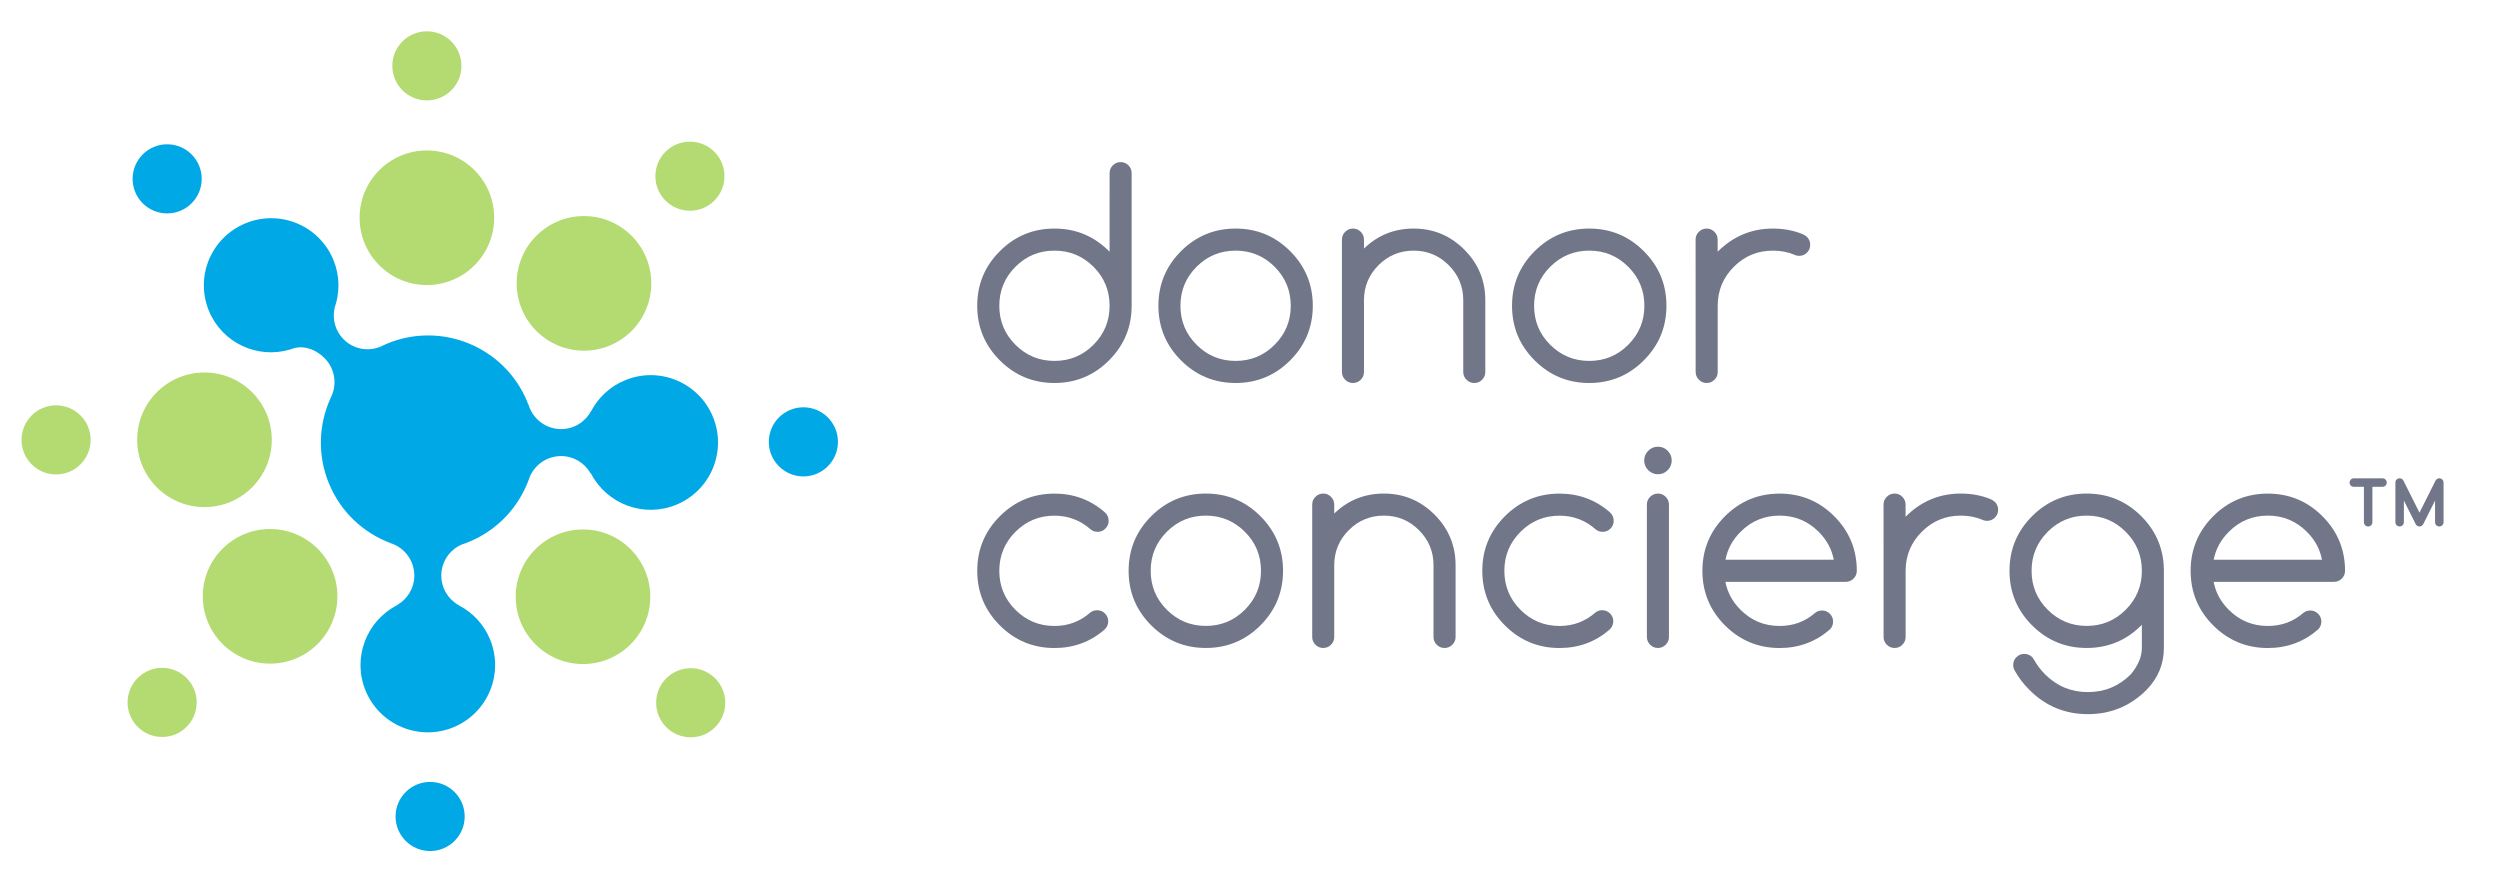 <?xml version="1.0" encoding="utf-8"?>
<!-- Generator: Adobe Illustrator 16.0.0, SVG Export Plug-In . SVG Version: 6.00 Build 0)  -->
<!DOCTYPE svg PUBLIC "-//W3C//DTD SVG 1.1//EN" "http://www.w3.org/Graphics/SVG/1.1/DTD/svg11.dtd">
<svg version="1.1" id="Layer_1" xmlns="http://www.w3.org/2000/svg" xmlns:xlink="http://www.w3.org/1999/xlink" x="0px" y="0px"
	 width="170px" height="60px" viewBox="0 0 170 60" enable-background="new 0 0 170 60" xml:space="preserve">
<g>
	<g>
		<circle fill="#B3DB71" cx="13.904" cy="29.906" r="4.577"/>
		<circle fill="#B3DB71" cx="18.366" cy="40.55" r="4.577"/>
		<circle fill="#B3DB71" cx="29.029" cy="14.807" r="4.576"/>
		<circle fill="#B3DB71" cx="39.71" cy="19.269" r="4.577"/>
		<circle fill="#B3DB71" cx="39.644" cy="40.579" r="4.576"/>
		<circle fill="#B3DB71" cx="3.813" cy="29.912" r="2.35"/>
		<circle fill="#B3DB71" cx="11.025" cy="47.764" r="2.35"/>
		<circle fill="#B3DB71" cx="29.028" cy="4.479" r="2.35"/>
		<circle fill="#B3DB71" cx="46.915" cy="11.981" r="2.349"/>
		<circle fill="#B3DB71" cx="46.968" cy="47.787" r="2.35"/>
	</g>
	<g>
		<polygon fill="#01A8E6" points="9.191,9.735 9.188,9.736 9.191,9.737 		"/>
		<path fill="#01A8E6" d="M42.5,25.859c-1.02,0.422-1.807,1.171-2.288,2.074c-0.007,0.007-0.014,0.014-0.02,0.02
			c-0.39,0.729-1.154,1.225-2.038,1.225c-1.054,0-1.941-0.708-2.218-1.673c-0.003-0.007-0.009-0.013-0.014-0.02l-0.008,0.006
			c-0.021-0.059-0.04-0.119-0.063-0.179c-1.541-3.721-5.808-5.486-9.528-3.947c-0.163,0.068-0.321,0.144-0.478,0.221
			c-0.828,0.327-1.807,0.161-2.477-0.51c-0.588-0.587-0.786-1.411-0.608-2.165c0.354-1.021,0.354-2.169-0.092-3.247
			c-0.967-2.335-3.645-3.444-5.979-2.477c-2.335,0.967-3.445,3.624-2.479,5.959c0.908,2.191,3.323,3.29,5.547,2.611
			c0.002,0,0.005,0,0.008,0c0.788-0.34,1.682-0.029,2.306,0.595c0.746,0.746,0.873,1.884,0.384,2.762
			c0,0.004-0.001,0.013-0.002,0.017c-0.786,1.764-0.875,3.836-0.078,5.76c0.803,1.939,2.349,3.35,4.167,4.034l-0.001,0.003
			c0,0,0.001,0,0.002,0.002c0.944,0.288,1.631,1.168,1.631,2.207c0,0.854-0.467,1.6-1.156,1.997
			c-0.009,0.009-0.018,0.017-0.024,0.025c-2.095,1.077-3.049,3.6-2.131,5.813c0.967,2.336,3.645,3.443,5.979,2.479
			c2.335-0.969,3.444-3.645,2.478-5.98c-0.422-1.02-1.171-1.805-2.075-2.285c-0.003-0.004-0.007-0.009-0.011-0.012
			c-0.729-0.389-1.226-1.154-1.226-2.037c0-0.947,0.575-1.757,1.393-2.111c0.168-0.055,0.335-0.114,0.501-0.185
			c1.948-0.808,3.359-2.362,4.042-4.192c0.001-0.006,0.004-0.012,0.006-0.018c0.292-0.938,1.167-1.619,2.202-1.619
			c0.854,0,1.599,0.467,1.998,1.157c0.017,0.015,0.031,0.031,0.047,0.047c1.088,2.073,3.597,3.015,5.802,2.101
			c2.335-0.967,3.444-3.645,2.478-5.979C47.512,26.001,44.834,24.893,42.5,25.859z"/>
		<circle fill="#01A8E6" cx="11.367" cy="12.162" r="2.35"/>
		<circle fill="#01A8E6" cx="29.249" cy="55.521" r="2.35"/>
		<circle fill="#01A8E6" cx="54.63" cy="30.046" r="2.35"/>
	</g>
	<g>
		<path fill="#717688" d="M75.453,11.773c0-0.206,0.073-0.383,0.22-0.53c0.146-0.146,0.324-0.22,0.529-0.22
			c0.207,0,0.383,0.073,0.53,0.22c0.146,0.147,0.22,0.324,0.22,0.53v9.02c0,1.45-0.513,2.687-1.538,3.712s-2.263,1.538-3.713,1.538
			c-1.45,0-2.688-0.513-3.712-1.538c-1.025-1.025-1.538-2.262-1.538-3.712c0-1.451,0.512-2.688,1.538-3.713
			c1.024-1.025,2.263-1.538,3.712-1.538c1.45,0,2.688,0.513,3.713,1.538c0.013,0.013,0.025,0.025,0.038,0.037L75.453,11.773
			L75.453,11.773z M75.453,20.793c0-1.038-0.366-1.923-1.097-2.654c-0.731-0.73-1.616-1.096-2.653-1.096s-1.921,0.365-2.653,1.096
			c-0.729,0.731-1.097,1.616-1.097,2.654c0,1.037,0.366,1.921,1.097,2.652c0.732,0.731,1.616,1.097,2.653,1.097
			c1.038,0,1.922-0.365,2.653-1.097C75.087,22.714,75.453,21.83,75.453,20.793z"/>
		<path fill="#717688" d="M89.27,20.793c0,1.45-0.514,2.687-1.537,3.712s-2.262,1.538-3.712,1.538c-1.449,0-2.688-0.513-3.713-1.538
			c-1.024-1.025-1.536-2.262-1.536-3.712c0-1.451,0.512-2.688,1.536-3.713c1.025-1.025,2.264-1.538,3.713-1.538
			c1.45,0,2.688,0.513,3.712,1.538C88.756,18.105,89.27,19.342,89.27,20.793z M84.02,17.043c-1.037,0-1.922,0.365-2.652,1.096
			c-0.732,0.731-1.098,1.616-1.098,2.654c0,1.037,0.365,1.921,1.098,2.652c0.73,0.731,1.615,1.097,2.652,1.097
			s1.921-0.365,2.653-1.097s1.099-1.615,1.099-2.652c0-1.038-0.367-1.923-1.099-2.654S85.057,17.043,84.02,17.043z"/>
		<path fill="#717688" d="M91.252,16.292c0-0.206,0.072-0.383,0.221-0.529c0.147-0.146,0.323-0.221,0.528-0.221
			c0.206,0,0.383,0.074,0.53,0.221c0.146,0.147,0.22,0.323,0.22,0.529v0.609c0.938-0.906,2.062-1.359,3.375-1.359
			c1.345,0,2.493,0.477,3.444,1.43c0.955,0.953,1.431,2.102,1.431,3.445v4.876c0,0.206-0.071,0.383-0.22,0.529
			c-0.146,0.146-0.324,0.221-0.529,0.221c-0.206,0-0.383-0.074-0.529-0.221c-0.146-0.146-0.221-0.323-0.221-0.529v-4.876
			c0-0.931-0.33-1.727-0.988-2.386c-0.66-0.659-1.455-0.988-2.388-0.988c-0.931,0-1.726,0.329-2.386,0.988
			c-0.658,0.659-0.989,1.455-0.989,2.386v4.876c0,0.206-0.071,0.383-0.22,0.529s-0.324,0.221-0.53,0.221
			c-0.205,0-0.382-0.074-0.528-0.221c-0.147-0.147-0.221-0.323-0.221-0.529V16.292z"/>
		<path fill="#717688" d="M113.318,20.793c0,1.45-0.514,2.687-1.539,3.712c-1.023,1.025-2.262,1.538-3.711,1.538
			c-1.451,0-2.688-0.513-3.713-1.538s-1.537-2.262-1.537-3.712c0-1.451,0.513-2.688,1.537-3.713s2.262-1.538,3.713-1.538
			c1.449,0,2.688,0.513,3.711,1.538C112.807,18.105,113.318,19.342,113.318,20.793z M108.068,17.043
			c-1.037,0-1.922,0.365-2.653,1.096s-1.097,1.616-1.097,2.654c0,1.037,0.365,1.921,1.097,2.652s1.616,1.097,2.653,1.097
			s1.922-0.365,2.652-1.097c0.729-0.731,1.098-1.615,1.098-2.652c0-1.038-0.365-1.923-1.098-2.654S109.107,17.043,108.068,17.043z"
			/>
		<path fill="#717688" d="M115.301,16.292c0-0.206,0.073-0.383,0.221-0.529c0.146-0.146,0.324-0.221,0.529-0.221
			s0.383,0.074,0.529,0.221c0.146,0.146,0.22,0.323,0.22,0.529v0.825c1.052-1.05,2.302-1.575,3.751-1.575
			c0.73,0,1.402,0.125,2.016,0.375c0.113,0.044,0.218,0.109,0.311,0.197c0.146,0.15,0.216,0.328,0.216,0.534
			s-0.071,0.383-0.22,0.529c-0.146,0.147-0.324,0.221-0.53,0.221c-0.116,0-0.229-0.024-0.327-0.075
			c-0.443-0.188-0.932-0.28-1.463-0.28c-1.037,0-1.923,0.365-2.652,1.096c-0.73,0.731-1.099,1.616-1.099,2.654v4.5
			c0,0.206-0.071,0.383-0.22,0.529s-0.324,0.221-0.529,0.221s-0.383-0.074-0.527-0.221c-0.147-0.146-0.223-0.323-0.223-0.529
			L115.301,16.292L115.301,16.292z"/>
		<path fill="#717688" d="M74.609,41.495c0.206,0,0.383,0.073,0.528,0.221c0.147,0.146,0.222,0.323,0.222,0.529
			s-0.078,0.391-0.234,0.553c-0.969,0.845-2.11,1.267-3.422,1.267c-1.45,0-2.688-0.513-3.712-1.537
			c-1.025-1.023-1.538-2.264-1.538-3.713c0-1.448,0.512-2.688,1.538-3.713c1.025-1.023,2.263-1.537,3.712-1.537
			c1.312,0,2.453,0.422,3.422,1.268c0.175,0.154,0.263,0.352,0.263,0.58c0,0.207-0.073,0.384-0.221,0.529
			c-0.146,0.146-0.323,0.222-0.53,0.222c-0.181,0-0.341-0.058-0.478-0.17c-0.701-0.619-1.519-0.929-2.457-0.929
			c-1.037,0-1.921,0.365-2.653,1.099c-0.729,0.729-1.097,1.614-1.097,2.651s0.366,1.922,1.097,2.652
			c0.732,0.731,1.616,1.098,2.653,1.098c0.938,0,1.753-0.307,2.447-0.92C74.28,41.545,74.435,41.495,74.609,41.495z"/>
		<path fill="#717688" d="M87.247,38.812c0,1.451-0.513,2.688-1.537,3.713c-1.024,1.024-2.263,1.537-3.712,1.537
			c-1.451,0-2.688-0.513-3.714-1.537c-1.025-1.023-1.538-2.262-1.538-3.713c0-1.448,0.513-2.688,1.538-3.711
			c1.025-1.025,2.263-1.539,3.714-1.539c1.449,0,2.688,0.514,3.712,1.539C86.734,36.126,87.247,37.364,87.247,38.812z
			 M81.998,35.062c-1.039,0-1.924,0.364-2.654,1.099c-0.731,0.731-1.097,1.614-1.097,2.651c0,1.039,0.365,1.922,1.097,2.652
			c0.73,0.73,1.615,1.098,2.654,1.098c1.035,0,1.921-0.364,2.652-1.098c0.73-0.73,1.097-1.613,1.097-2.652
			c0-1.037-0.365-1.92-1.097-2.651S83.033,35.062,81.998,35.062z"/>
		<path fill="#717688" d="M89.23,34.312c0-0.207,0.071-0.383,0.219-0.528c0.146-0.147,0.324-0.222,0.531-0.222
			c0.205,0,0.381,0.072,0.527,0.222c0.146,0.146,0.221,0.321,0.221,0.528v0.608c0.938-0.905,2.062-1.358,3.377-1.358
			c1.342,0,2.49,0.478,3.443,1.431c0.953,0.952,1.432,2.103,1.432,3.444v4.875c0,0.207-0.074,0.383-0.223,0.529
			c-0.146,0.146-0.32,0.221-0.529,0.221c-0.205,0-0.383-0.072-0.529-0.221c-0.146-0.146-0.219-0.322-0.219-0.529v-4.875
			c0-0.933-0.33-1.728-0.99-2.387c-0.658-0.658-1.454-0.988-2.385-0.988c-0.935,0-1.729,0.33-2.388,0.988
			c-0.659,0.659-0.989,1.454-0.989,2.387v4.875c0,0.207-0.072,0.383-0.221,0.529c-0.146,0.146-0.322,0.221-0.527,0.221
			c-0.207,0-0.385-0.072-0.531-0.221c-0.146-0.146-0.219-0.322-0.219-0.529V34.312z"/>
		<path fill="#717688" d="M108.951,41.495c0.207,0,0.384,0.073,0.531,0.221c0.146,0.146,0.221,0.323,0.221,0.529
			s-0.079,0.391-0.234,0.553c-0.97,0.845-2.109,1.267-3.422,1.267c-1.451,0-2.688-0.513-3.713-1.537
			c-1.025-1.023-1.538-2.264-1.538-3.713c0-1.448,0.513-2.688,1.538-3.713c1.023-1.023,2.262-1.537,3.713-1.537
			c1.312,0,2.452,0.422,3.422,1.268c0.174,0.154,0.262,0.352,0.262,0.58c0,0.207-0.071,0.384-0.219,0.529
			c-0.148,0.146-0.324,0.222-0.531,0.222c-0.181,0-0.34-0.058-0.479-0.17c-0.699-0.619-1.52-0.929-2.455-0.929
			c-1.038,0-1.923,0.365-2.654,1.099c-0.729,0.729-1.097,1.614-1.097,2.651s0.366,1.922,1.097,2.652
			c0.731,0.731,1.616,1.098,2.654,1.098c0.938,0,1.753-0.307,2.447-0.92C108.624,41.545,108.777,41.495,108.951,41.495z"/>
		<path fill="#717688" d="M113.676,31.312c0,0.258-0.092,0.478-0.275,0.662c-0.185,0.185-0.403,0.274-0.662,0.274
			c-0.256,0-0.475-0.092-0.658-0.274c-0.186-0.186-0.275-0.404-0.275-0.662c0-0.256,0.092-0.478,0.275-0.66
			c0.186-0.186,0.402-0.276,0.658-0.276c0.259,0,0.479,0.093,0.662,0.276C113.584,30.837,113.676,31.059,113.676,31.312z
			 M111.988,34.312c0-0.207,0.074-0.383,0.221-0.528c0.146-0.147,0.324-0.222,0.529-0.222c0.207,0,0.383,0.072,0.529,0.222
			c0.146,0.146,0.221,0.321,0.221,0.528v9c0,0.207-0.072,0.383-0.221,0.529c-0.146,0.146-0.322,0.221-0.529,0.221
			c-0.205,0-0.383-0.072-0.529-0.221s-0.221-0.322-0.221-0.529V34.312z"/>
		<path fill="#717688" d="M123.9,41.514c0.209,0,0.385,0.073,0.529,0.221c0.147,0.146,0.221,0.324,0.221,0.529
			c0,0.207-0.07,0.385-0.213,0.534c-0.972,0.845-2.111,1.267-3.424,1.267c-1.449,0-2.688-0.513-3.713-1.537
			c-1.023-1.023-1.537-2.264-1.537-3.713c0-1.448,0.514-2.688,1.537-3.713c1.024-1.024,2.264-1.537,3.713-1.537
			s2.688,0.514,3.713,1.537c1.024,1.024,1.537,2.265,1.537,3.713c0,0.207-0.072,0.384-0.222,0.529
			c-0.146,0.146-0.323,0.221-0.528,0.221h-8.186c0.138,0.72,0.48,1.354,1.031,1.902c0.729,0.731,1.613,1.098,2.652,1.098
			c0.938,0,1.743-0.297,2.418-0.891C123.568,41.566,123.727,41.514,123.9,41.514z M124.697,38.062
			c-0.137-0.72-0.48-1.354-1.03-1.901c-0.731-0.731-1.616-1.099-2.653-1.099s-1.922,0.364-2.652,1.099
			c-0.551,0.549-0.895,1.185-1.03,1.901H124.697z"/>
		<path fill="#717688" d="M128.081,34.312c0-0.207,0.071-0.383,0.22-0.528c0.146-0.147,0.324-0.222,0.53-0.222
			c0.205,0,0.382,0.072,0.528,0.222c0.146,0.146,0.221,0.321,0.221,0.528v0.826c1.051-1.052,2.301-1.576,3.752-1.576
			c0.729,0,1.402,0.125,2.016,0.375c0.111,0.045,0.215,0.108,0.31,0.196c0.145,0.15,0.216,0.327,0.216,0.534
			c0,0.206-0.072,0.383-0.221,0.529c-0.146,0.146-0.323,0.221-0.528,0.221c-0.119,0-0.229-0.023-0.329-0.075
			c-0.441-0.187-0.934-0.28-1.461-0.28c-1.039,0-1.923,0.364-2.654,1.099c-0.73,0.731-1.098,1.614-1.098,2.651v4.5
			c0,0.207-0.073,0.383-0.221,0.529c-0.146,0.146-0.323,0.221-0.528,0.221c-0.206,0-0.383-0.072-0.53-0.221
			c-0.146-0.148-0.22-0.322-0.22-0.529L128.081,34.312L128.081,34.312z"/>
		<path fill="#717688" d="M145.646,42.488c-0.015,0.013-0.025,0.025-0.039,0.037c-1.023,1.024-2.264,1.537-3.713,1.537
			s-2.688-0.513-3.711-1.537c-1.025-1.023-1.537-2.262-1.537-3.713c0-1.449,0.512-2.688,1.537-3.711
			c1.022-1.025,2.262-1.539,3.711-1.539s2.688,0.514,3.713,1.539c1.024,1.022,1.537,2.263,1.537,3.711v5.25
			c0,1.095-0.395,2.045-1.182,2.852c-1.102,1.1-2.428,1.648-3.982,1.648c-1.558,0-2.883-0.549-3.977-1.648
			c-0.404-0.4-0.736-0.834-0.995-1.303c-0.071-0.113-0.11-0.244-0.11-0.396c0-0.207,0.072-0.384,0.221-0.528
			c0.146-0.147,0.324-0.223,0.529-0.223c0.207,0,0.385,0.072,0.535,0.217c0.062,0.067,0.113,0.145,0.158,0.226
			c0.188,0.338,0.43,0.653,0.723,0.946c0.806,0.808,1.776,1.209,2.916,1.209c1.137,0,2.107-0.401,2.916-1.209
			c0.498-0.602,0.75-1.196,0.75-1.791V42.488L145.646,42.488z M141.895,35.062c-1.035,0-1.92,0.364-2.651,1.099
			c-0.729,0.731-1.097,1.614-1.097,2.651c0,1.039,0.365,1.922,1.097,2.652s1.616,1.098,2.651,1.098c1.037,0,1.922-0.364,2.653-1.098
			c0.731-0.73,1.099-1.613,1.099-2.652c0-1.037-0.367-1.92-1.099-2.651S142.932,35.062,141.895,35.062z"/>
		<path fill="#717688" d="M157.1,41.514c0.207,0,0.383,0.073,0.53,0.221c0.146,0.146,0.222,0.324,0.222,0.529
			c0,0.207-0.072,0.385-0.217,0.534c-0.97,0.845-2.109,1.267-3.422,1.267c-1.451,0-2.688-0.513-3.714-1.537
			c-1.024-1.023-1.536-2.264-1.536-3.713c0-1.448,0.512-2.688,1.536-3.713c1.024-1.024,2.263-1.537,3.714-1.537
			c1.45,0,2.688,0.514,3.712,1.537c1.024,1.024,1.538,2.265,1.538,3.713c0,0.207-0.074,0.384-0.221,0.529
			c-0.146,0.146-0.323,0.221-0.529,0.221h-8.186c0.139,0.72,0.48,1.354,1.031,1.902c0.729,0.731,1.614,1.098,2.652,1.098
			c0.938,0,1.743-0.297,2.418-0.891C156.77,41.566,156.925,41.514,157.1,41.514z M157.896,38.062
			c-0.139-0.72-0.48-1.354-1.031-1.901c-0.73-0.731-1.614-1.099-2.651-1.099c-1.038,0-1.923,0.364-2.653,1.099
			c-0.55,0.549-0.894,1.185-1.031,1.901H157.896z"/>
	</g>
	<path fill="#0073CB" d="M35.759,32.436c0.022-0.059,0.044-0.117,0.063-0.179C35.799,32.314,35.778,32.376,35.759,32.436"/>
</g>
<path fill="#717688" d="M162.007,32.525h-1.947c-0.079,0-0.147,0.028-0.205,0.084c-0.055,0.057-0.084,0.125-0.084,0.205
	s0.029,0.148,0.084,0.204c0.058,0.057,0.125,0.085,0.205,0.085h0.686v2.408c0,0.079,0.028,0.148,0.084,0.204
	s0.124,0.085,0.204,0.085c0.081,0,0.148-0.029,0.205-0.085c0.056-0.056,0.084-0.124,0.084-0.204v-2.408h0.685
	c0.08,0,0.148-0.028,0.206-0.085c0.055-0.056,0.083-0.124,0.083-0.204s-0.028-0.148-0.083-0.205
	C162.154,32.554,162.087,32.525,162.007,32.525z"/>
<path fill="#717688" d="M166.14,32.701c-0.015-0.033-0.034-0.064-0.063-0.094c-0.027-0.027-0.06-0.048-0.092-0.061
	c-0.035-0.014-0.072-0.021-0.112-0.021c-0.072,0-0.175,0.026-0.257,0.157l-1.091,2.181l-1.094-2.186
	c-0.057-0.1-0.145-0.152-0.255-0.152c-0.041,0-0.08,0.008-0.114,0.021c-0.035,0.015-0.065,0.035-0.092,0.062
	c-0.025,0.026-0.047,0.058-0.062,0.094c-0.014,0.037-0.021,0.073-0.021,0.112v2.696c0,0.079,0.028,0.149,0.084,0.204
	c0.113,0.112,0.296,0.112,0.408,0c0.057-0.055,0.085-0.124,0.085-0.204v-1.472l0.796,1.59c0.055,0.111,0.146,0.171,0.263,0.171
	c0.109,0,0.195-0.05,0.253-0.149l0.808-1.611v1.472c0,0.079,0.028,0.147,0.084,0.204c0.057,0.057,0.125,0.085,0.205,0.085
	s0.148-0.028,0.205-0.085c0.055-0.057,0.084-0.125,0.084-0.204v-2.696C166.161,32.776,166.153,32.739,166.14,32.701z"/>
</svg>

